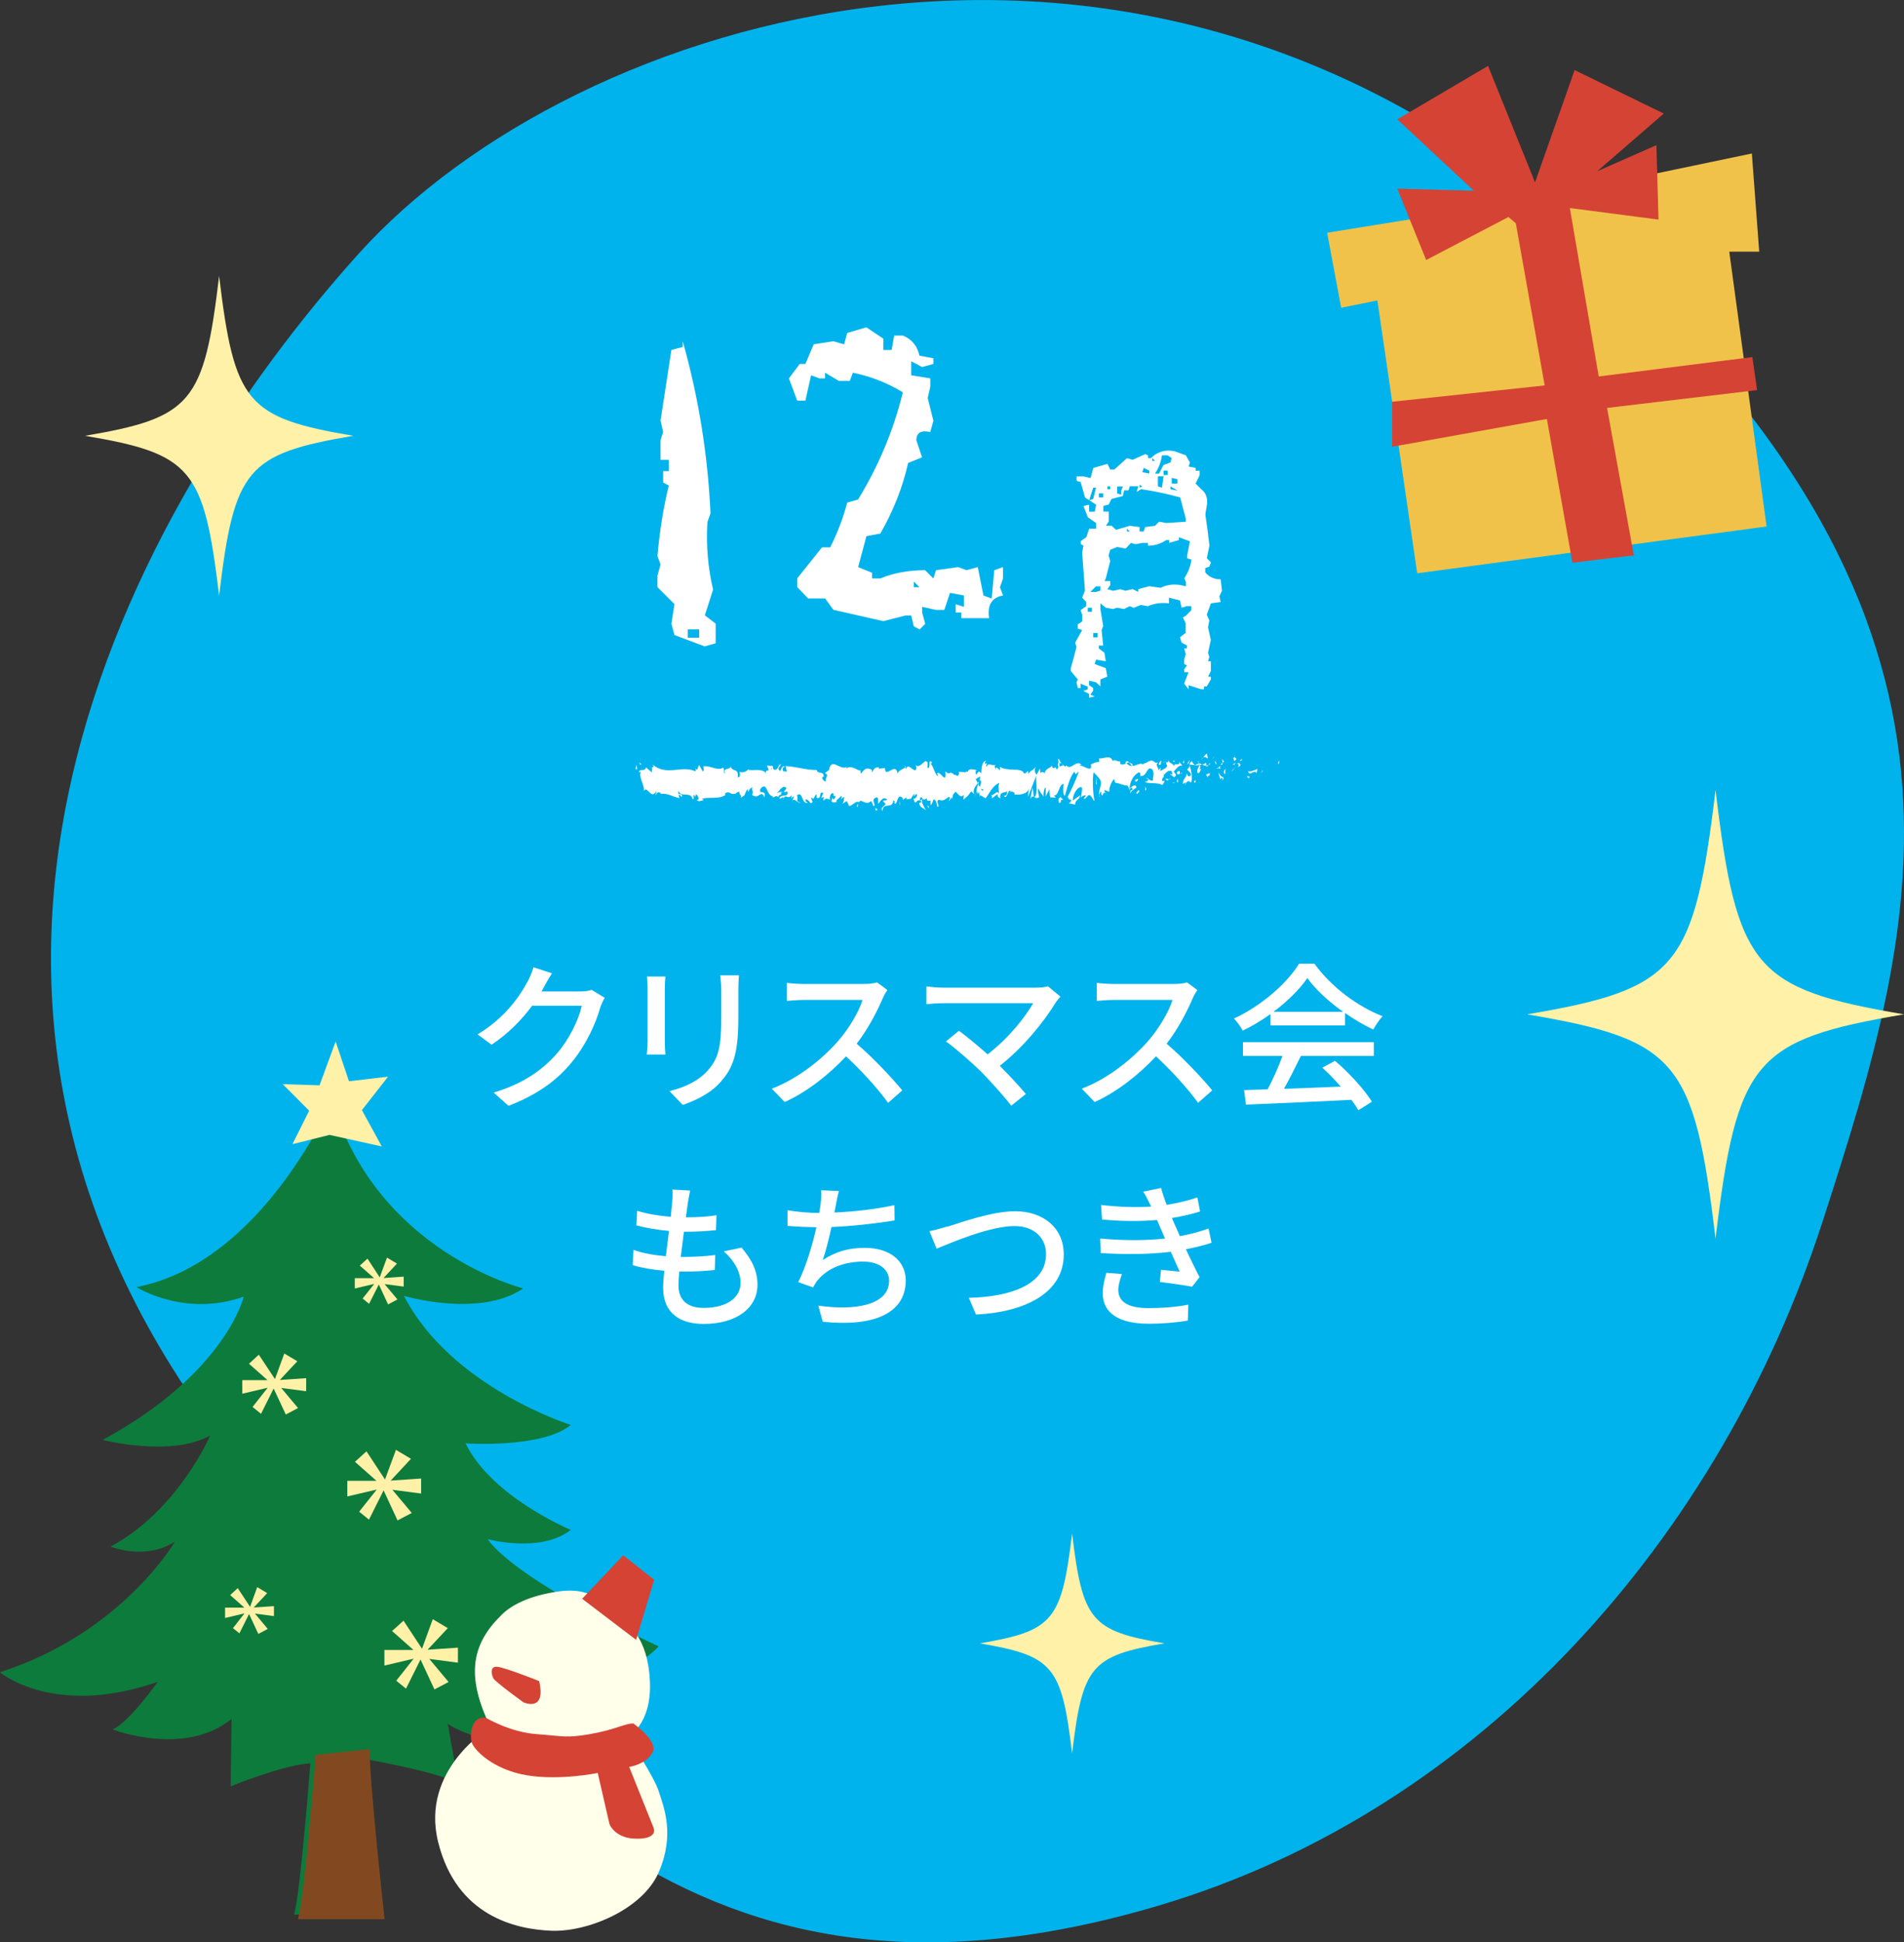 <?xml version="1.0" encoding="UTF-8"?><svg id="_レイヤー_2" xmlns="http://www.w3.org/2000/svg" viewBox="0 0 191.34 195.12"><rect x="0" y="0" width="191.34" height="195.12" fill="#333333" stroke="none"/><defs><style>.cls-1{fill:#00b3ec;}.cls-1,.cls-2,.cls-3,.cls-4,.cls-5,.cls-6,.cls-7,.cls-8{stroke-width:0px;}.cls-2{fill:#0d7b3b;}.cls-3{fill:#d54335;}.cls-4{fill:#f1c24a;}.cls-5{fill:#fff1a8;}.cls-6{fill:#fff;}.cls-7{fill:#824921;}.cls-8{fill:#ffffea;}</style></defs><g id="text"><path class="cls-1" d="M116.61,191.38c32.28-9.63,56.26-36.97,66.5-68.52,9.95-30.69,19.2-61.11-25.37-100.16C113.75-15.84,57.8,1.31,36.03,25.5c-22.52,25.02-50.47,74.42-11.35,122.13,24.57,29.97,44.85,57.79,91.94,43.75Z"/><path class="cls-5" d="M35.5,43.78c-10.72,1.82-11.96,3.29-13.48,16.05-1.53-12.76-2.76-14.24-13.48-16.05,10.72-1.82,11.96-3.29,13.48-16.05,1.53,12.76,2.76,14.24,13.48,16.05Z"/><path class="cls-5" d="M117.02,165.09c-7.38,1.25-8.23,2.26-9.28,11.05-1.05-8.78-1.9-9.8-9.28-11.05,7.38-1.25,8.23-2.26,9.28-11.05,1.05,8.78,1.9,9.8,9.28,11.05Z"/><path class="cls-5" d="M191.34,101.9c-15.06,2.55-16.79,4.62-18.94,22.54-2.14-17.93-3.88-19.99-18.94-22.54,15.06-2.55,16.79-4.62,18.94-22.54,2.14,17.93,3.88,19.99,18.94,22.54Z"/><polygon class="cls-4" points="133.37 23.38 134.78 30.92 138.42 30.18 142.42 57.59 177.53 52.89 173.78 25.28 176.79 25.28 176.05 15.42 153.33 20.16 133.37 23.38"/><polygon class="cls-3" points="154.26 18.32 149.54 6.62 140.42 11.99 148.11 19.16 140.42 18.95 143.32 26.12 151.59 21.8 152.33 22.43 155.23 38.72 139.9 40.36 139.9 44.88 155.45 42.09 158.02 56.53 164.19 55.79 161.5 40.98 176.58 39.19 176.1 35.87 160.66 37.82 157.76 20.9 166.67 22.06 166.46 14.58 160.5 17.21 167.2 11.41 158.24 7.04 154.26 18.32"/><path class="cls-2" d="M33.39,110.48s-6.94,16.36-19.68,18.82c0,0,4.84,3.08,10.78.96,0,0-1.77,7.66-14.17,14.39,0,0,6.86,1.77,10.8-.44,0,0-3.23,7.53-10.01,11.16,0,0,3.5,1.42,6.46-.49,0,0-5.31,9.17-17.58,13.11,0,0,5.4,4.6,15.85.97,0,0-2.83,4.03-4.52,4.78,0,0,7.22,2.79,11.95-1.06l-.09,6.77s5.45-2.21,8.01-2.3c0,0-1.02,13.19-1.64,15.19h8.01s-1.46-13.24-1.37-15.72c0,0,8.19,1.42,9.87,2.57l-1.06-6.02s3.65,2.7,11.46,1.95c0,0-4.81-4.4-4.98-6.02,0,0,10.6.81,14.71-3.71,0,0-13.9-6.31-17.2-10.77,0,0,5.33,1.45,8.37-.93,0,0-7.97-3.3-10.57-8.69,0,0,7.71.52,10.57-1.85,0,0-12.02-3.76-16.77-12.97,0,0,7.59,2.26,11.99-.75,0,0-14.77-3.65-19.23-18.94Z"/><path class="cls-7" d="M31.72,176.29s-1.11,14.35-1.78,16.51h8.71s-1.59-14.39-1.49-17.09l-5.44.58Z"/><polygon class="cls-5" points="33.73 104.63 35.07 108.62 39 108.16 36.37 111.52 38.37 115.17 33.11 114.01 29.39 114.94 31.07 111.58 28.41 108.91 32.11 109.03 33.73 104.63"/><polygon class="cls-5" points="39.79 145.65 38.69 148.63 36.83 145.8 35.67 146.85 37.83 148.76 34.9 148.76 34.9 150.33 37.86 149.64 36.09 151.86 37.08 152.66 38.55 149.72 39.95 152.74 41.38 151.99 39.43 149.66 42.32 150.04 42.32 148.53 39.26 148.74 41.3 146.55 39.79 145.65"/><polygon class="cls-5" points="28.57 135.97 27.63 138.54 26.01 136.09 25.02 137 26.89 138.65 24.35 138.65 24.35 140.01 26.9 139.41 25.38 141.34 26.23 142.03 27.5 139.49 28.72 142.1 29.95 141.45 28.26 139.43 30.77 139.76 30.77 138.45 28.12 138.63 29.88 136.75 28.57 135.97"/><polygon class="cls-5" points="38.89 126.34 38.16 128.32 36.93 126.44 36.16 127.14 37.59 128.4 35.65 128.4 35.65 129.44 37.61 128.98 36.44 130.45 37.09 130.98 38.07 129.04 39 131.04 39.94 130.54 38.65 129 40.57 129.25 40.57 128.25 38.54 128.39 39.89 126.94 38.89 126.34"/><polygon class="cls-5" points="25.85 159.44 25.13 161.42 23.89 159.54 23.13 160.24 24.56 161.5 22.62 161.5 22.62 162.54 24.57 162.08 23.41 163.56 24.06 164.08 25.03 162.14 25.96 164.14 26.91 163.64 25.62 162.1 27.53 162.35 27.53 161.35 25.5 161.49 26.85 160.04 25.85 159.44"/><polygon class="cls-5" points="43.49 162.66 42.41 165.63 40.55 162.81 39.4 163.85 41.55 165.75 38.63 165.75 38.63 167.32 41.57 166.63 39.82 168.84 40.8 169.64 42.26 166.71 43.66 169.72 45.08 168.97 43.14 166.65 46.02 167.03 46.02 165.52 42.97 165.73 45 163.56 43.49 162.66"/><path class="cls-8" d="M50.41,162.23c-3.27,3.15-3.44,6.46-1.12,11.29,0,0-7.11,4.18-5.25,11.57,1.86,7.39,7.76,8.73,11.38,8.87s9.18-2.14,10.79-5.9.52-6.46,0-8.08-3.13-5.48-3.13-5.48c0,0,2.46-1.25,2.23-5.67s-2.14-5.67-3.72-7.04c-1.58-1.37-2.73-2.37-5.78-1.87s-4.57,1.49-5.42,2.31Z"/><path class="cls-3" d="M54.18,168.88s-3.48-1.39-4.23-1.44-.56.79-.37,1.16,3.02,2.41,3.02,2.41c0,0,2.32,1.07,1.58-2.14Z"/><path class="cls-3" d="M48.87,172.59s2.42,1.44,5.07,1.62c2.65.19,2.88.42,5.34,0,2.46-.42,3.64-1.12,4.37-1.07,0,0,2.6,1.8,1.9,2.97s-2.32,1.39-2.32,1.39c0,0,2.14,5.34,2.44,6.09s-.44,1.21-2.02,1.11c-1.58-.09-2.32-1.11-2.42-1.53s-1.16-5.06-1.16-5.06c0,0-3.81.79-7.15.23-3.34-.56-5.33-2.55-5.53-3.35s0-2.68,1.48-2.41Z"/><polygon class="cls-3" points="58.5 160.61 63.93 164.74 65.74 158.7 62.63 156.24 58.5 160.61"/><path class="cls-6" d="M60.77,100.24c-.16.26-.34.66-.45.98-.43,1.54-1.38,3.68-2.82,5.44-1.47,1.81-3.41,3.28-6.4,4.43l-1.49-1.33c3.09-.93,4.99-2.35,6.42-4,1.18-1.36,2.15-3.38,2.43-4.72h-4.99c-1.02,1.38-2.38,2.79-4.07,3.91l-1.41-1.04c2.79-1.66,4.27-3.89,5.03-5.3.19-.32.46-.98.59-1.44l1.86.61c-.32.48-.66,1.1-.83,1.42-.06.13-.14.27-.22.4h3.84c.45,0,.9-.05,1.2-.16l1.31.8Z"/><path class="cls-6" d="M66.87,98.1c-.03.34-.06.74-.06,1.18v5.36c0,.42.03.98.06,1.3h-1.87c.02-.27.08-.83.08-1.3v-5.36c0-.29-.03-.85-.06-1.18h1.86ZM74.26,97.97c-.03.42-.06.9-.06,1.47v2.85c0,3.67-.58,5.03-1.76,6.37-1.04,1.22-2.66,1.94-3.83,2.34l-1.33-1.39c1.52-.38,2.9-.99,3.87-2.1,1.12-1.26,1.33-2.51,1.33-5.31v-2.75c0-.58-.05-1.06-.1-1.47h1.87Z"/><path class="cls-6" d="M89.17,99.46c-.11.16-.35.56-.46.83-.56,1.31-1.5,3.12-2.62,4.56,1.65,1.41,3.59,3.47,4.58,4.69l-1.42,1.25c-1.04-1.44-2.64-3.2-4.23-4.67-1.71,1.82-3.86,3.54-6.16,4.59l-1.3-1.34c2.59-.99,4.99-2.91,6.58-4.69,1.09-1.22,2.16-2.98,2.54-4.23h-5.87c-.62,0-1.49.08-1.74.1v-1.81c.32.05,1.25.11,1.74.11h5.94c.59,0,1.12-.06,1.39-.16l1.04.77Z"/><path class="cls-6" d="M106.58,100.11c-.19.21-.35.4-.46.56-1.15,1.89-3.2,4.48-5.65,6.4.94.94,1.98,2.06,2.62,2.83l-1.47,1.18c-.64-.86-1.94-2.3-2.96-3.36-.96-.94-2.71-2.48-3.6-3.1l1.31-1.07c.61.45,1.82,1.42,2.88,2.37,2.11-1.62,3.79-3.76,4.58-5.14h-9c-.64,0-1.39.06-1.73.1v-1.79c.43.06,1.18.13,1.73.13h9.25c.51,0,.96-.05,1.23-.14l1.26,1.04Z"/><path class="cls-6" d="M120.32,99.46c-.11.16-.35.56-.46.83-.56,1.31-1.5,3.12-2.62,4.56,1.65,1.41,3.59,3.47,4.58,4.69l-1.42,1.25c-1.04-1.44-2.64-3.2-4.23-4.67-1.71,1.82-3.86,3.54-6.16,4.59l-1.3-1.34c2.59-.99,4.99-2.91,6.58-4.69,1.09-1.22,2.16-2.98,2.54-4.23h-5.87c-.62,0-1.49.08-1.74.1v-1.81c.32.05,1.25.11,1.74.11h5.94c.59,0,1.12-.06,1.39-.16l1.04.77Z"/><path class="cls-6" d="M127.67,101.88c-.88.62-1.82,1.2-2.79,1.66-.16-.34-.56-.9-.88-1.22,2.74-1.25,5.35-3.55,6.55-5.51h1.54c1.7,2.35,4.35,4.31,6.85,5.28-.35.37-.69.9-.94,1.34-.93-.45-1.9-1.01-2.83-1.66v1.25h-7.49v-1.15ZM124.92,104.69h13.14v1.39h-7.33c-.53,1.07-1.12,2.27-1.7,3.3,1.78-.06,3.76-.14,5.71-.22-.59-.67-1.23-1.34-1.86-1.9l1.28-.69c1.46,1.23,2.98,2.93,3.71,4.11l-1.36.85c-.18-.3-.42-.66-.7-1.04-3.81.19-7.88.37-10.6.48l-.19-1.46,2.37-.08c.53-.99,1.1-2.27,1.49-3.35h-3.97v-1.39ZM134.98,101.65c-1.44-1.02-2.75-2.22-3.6-3.39-.77,1.12-1.98,2.32-3.41,3.39h7.01Z"/><path class="cls-6" d="M74.52,125.33c1.07,1.26,1.6,2.37,1.6,3.73,0,2.37-2.15,3.94-5.41,3.94-2.3,0-4.07-1.02-4.07-3.63,0-.42.05-1.01.11-1.71-1.17-.11-2.27-.29-3.17-.56l.08-1.54c1.02.37,2.16.54,3.25.64.1-.83.21-1.71.32-2.54-1.14-.1-2.32-.3-3.28-.56l.08-1.47c.96.32,2.19.51,3.38.61.06-.58.11-1.09.14-1.49.03-.4.06-.8.02-1.25l1.79.1c-.11.5-.18.86-.24,1.25l-.19,1.44c1.18,0,2.24-.06,3.07-.21l-.05,1.5c-.99.1-1.89.16-3.19.16h-.03c-.11.82-.22,1.7-.32,2.53h.22c1.02,0,2.16-.05,3.25-.19l-.05,1.5c-.98.11-1.94.16-2.96.16h-.61c-.05.56-.08,1.04-.08,1.38,0,1.42.83,2.27,2.53,2.27,2.32,0,3.71-1.01,3.71-2.51,0-1.07-.58-2.19-1.68-3.17l1.76-.37Z"/><path class="cls-6" d="M89.91,122.6c-1.74.3-4.29.58-6.35.67-.26,1.17-.58,2.47-.88,3.31,1.34-.86,2.59-1.22,4.23-1.22,2.54,0,4.11,1.33,4.11,3.27,0,3.41-3.39,4.67-8.34,4.15l-.45-1.62c3.59.53,7.12,0,7.12-2.5,0-1.07-.91-1.92-2.62-1.92-1.87,0-3.55.64-4.56,1.87-.18.22-.32.45-.46.72l-1.49-.53c.78-1.54,1.42-3.73,1.82-5.51-1.04-.02-2.03-.06-2.9-.14v-1.57c.91.16,2.15.27,3.12.27h.06c.06-.34.11-.62.14-.86.06-.58.1-.96.06-1.42l1.79.08c-.14.48-.24.99-.32,1.46l-.14.7c1.86-.08,4.11-.32,6.03-.74l.02,1.52Z"/><path class="cls-6" d="M95.25,123.22c1.28-.4,4.43-1.54,6.77-1.54,2.72,0,4.88,1.58,4.88,4.35,0,3.71-3.62,5.76-8.82,6.03l-.72-1.68c4.21-.1,7.76-1.34,7.76-4.39,0-1.58-1.14-2.82-3.17-2.82-2.48,0-6.39,1.68-7.83,2.27l-.72-1.76c.58-.11,1.25-.3,1.84-.48Z"/><path class="cls-6" d="M121.76,124.84c-.67.24-1.57.46-2.59.66.45.93.93,1.95,1.38,2.8l-.75.96c-.83-.16-2.22-.35-3.25-.48l.13-1.22c.72.08,1.41.14,1.87.19-.27-.61-.58-1.31-.9-2-2,.26-4.58.29-7.03.13l-.06-1.46c2.4.22,4.66.21,6.51,0l-.43-1.01c-.13-.29-.26-.58-.37-.85-1.58.14-3.57.14-5.52-.05l-.1-1.46c1.86.21,3.54.26,5.03.16l-.13-.27c-.26-.54-.42-.85-.66-1.23l1.79-.37c.13.51.34,1.09.56,1.7,1.09-.18,2.15-.43,3.09-.75l.27,1.41c-.82.27-1.78.48-2.83.66l.29.67c.13.29.3.69.51,1.15,1.23-.22,2.18-.51,2.88-.77l.3,1.42ZM112.75,127.99c-.19.5-.37,1.18-.37,1.58,0,1.12.85,1.84,3.02,1.84,1.38,0,2.9-.11,4.02-.35l-.05,1.6c-.93.18-2.51.32-3.92.32-2.9,0-4.63-.99-4.63-3.07,0-.69.19-1.47.37-2.05l1.55.13Z"/><path class="cls-6" d="M70.83,64.94l-3.05-1.14-.31-1.14.31-1.97-1.71-1.71v-1.14l.31-1.14-.31-.83c.21-2.48.59-4.85,1.14-7.09l-.57-.31v-1.14h.57v-1.14h-.83v-1.97l.26-.83-.26-1.14,1.09-7.09,1.14-.31v-.57c1.59,5.62,2.52,11.39,2.79,17.29l-.31.88c-.14,2.31.05,4.57.57,6.78l-.83,2.59,1.09.83v1.97l-1.09.31ZM70.26,64.06v-.83h-1.14v.83h1.14Z"/><path class="cls-6" d="M92.4,63.23l-.57-.31-.26-1.09h-.57l-2.23.57-5.02-1.14-.83-1.14h-1.71l-1.09-1.14v-.88l2.48-3.11h.83c.76-1.52,1.33-3.02,1.71-4.5l1.09-.31c2.07-3.38,3.57-6.97,4.5-10.77-1.52-.93-3.19-1.59-5.02-1.97l-.31.83h-1.09l-1.4-.83v.57h-.57l-.83-.31-.57,2.54h-.83l-.83-2.23,1.09-1.45h.57l.83-1.97,1.97-.31,1.09.31.31-1.14,1.92-.57,1.71,1.14v1.14h.83l.26-1.45h.88c.9.38,1.45,1.05,1.66,2.02l1.4.26v.57l-1.14.31-.57-.31-.52-.26v1.4l1.92.31v.83l-.26,1.14.57,2.28-.31,1.14c-.93-.21-1.4.07-1.4.83l.57,1.71-1.4.57c-.55,2.45-1.48,4.81-2.79,7.09l-1.4.26-.83,3.11,1.4.57v.57h.83c1.31-.55,2.81-.83,4.5-.83l.83.83.26-.83,2.23-.31.83.31,1.14-.31.57,2.85.83.31.26-2.85.88-.31v1.14l-.31.88.31.83c-1.14.21-1.6.97-1.4,2.28h-2.79v-.57h-.57v-.83l.83.26v-1.14l-1.4-.26-.57,1.71h-.83l-1.4-.31v.57l.31,1.14-.57.57ZM92.4,58.99l-.57-.57v.57h.57Z"/><path class="cls-6" d="M109.44,70.11v-.41l-.57-.29.44-.16v-.28l-.72-.29v.44h-.28l-.13-.57.13-.29-.7-.85v-.29c.19-.66.38-1.36.57-2.12l-.13-.44.7-1.27-.44-.13v-.44l.44-.28v-.7l-.16-.44.57-.41v-.41l-.41-.44.28-.7-.28-3.83.13-.7-.28-.16v-.28l.57-.41.28-.85h.7v-.57l-.83-.57-.44-1.14.57-.13v.7h.57l.13-.7-1.11-.72-.44-1.55-.41-.13v-.44h.7l.7.16.28-1.01,1.42-.41.28.57h.41l1.27-1.14.57.16,1.27-.57.28.13v.28h.28c.66-.66,1.45-.89,2.38-.7l1.14.41.41.72-.13.41.7.13v.29h.41v.44l-.41.85.57.57c.47.36.66.88.57,1.55l-.16.98c.16,1.04.29,2.08.41,3.13l-.26,1.27.41.41-.16.44-.41.13v.44c.38.47.9.7,1.55.7l.13,1.14-.26.57.13.57-.98.13-.16.44-.26.7.26.57-.13.7.28,1.27-.28,1.29.13.41-.13.44h.28v.98l-.28.57h.28v.28l-.41.7h-.28v.28h-.28l-1.27-.41v.41l-.44-.57.44-1.14h-.44v-.28l.28-.41-.28-.13v-.44l.16-.57-.16-.57h.28v-.29l-.54-.28-.16-.54.57-.44v-.98l-.28-.57.28-.16.57-.57v-.41h-.44l-.54.16-.16-.72-1.11-.29v.57c-.76-.09-1.47,0-2.12.29l-.7-.13-.72.29-.41-.16-.57.28-.7-.13-.41.13-.72-.13-.54-.44v.57l.28,1.71-.16.41.16,1.55h-.44v.29l.57.44.13.85-.98-.16-.13.44,1.11.41.16.85-.7.28v.7l-.44-.41-.7-.16v.44l.41.29v.28l-.28.41.44.16-.57.13ZM109.73,61.46v-.41h-.41v.41h.41ZM109.86,50.13l.28-1.14h-.28l-.41,1.27.41-.13ZM110.14,59.47l.44-.13v-.44h-.44l-.57.57h.57ZM110.3,64.03v-.44h-.44v.44h.44ZM110.87,49.97v-.41h-.44v.41h.44ZM112.14,53.23l1.4-.41.98.13v.44h.41l.16-.44.98-.13.41-.41.72.13,1.97-.13v-.29l-.57-2.15c-1.31-.36-2.62-.64-3.93-.83l-.44.28.16-.57h-.85l-.13.41h-.44l-.13.57-1.14.29-.28.57-.54.13v.57h.54v1.01l-.28.41h.57l.44.41ZM113.12,59.34l.7-.16.57.28v-.28l1.11-.29,1.14.16c.57-.29,1.22-.39,1.97-.28l.57.13v-.41l-.16-.41c.38-.57.62-1.19.72-1.86l-.44-.13v-.29l.28-1.42-1.11-.41v.28l-.98.29v-.29h-.28c-.57.38-1.18.57-1.84.57v-.28h-.57l-.7.13-.44-.13-.54.57-.85-.16-.7.28-.16.57.16.57-.44,1.71-.13.29h.57v.41l-.28.41.57.16.7-.16.57.16ZM111.57,49.15v-.29h-.28v.29h.28ZM112.68,49.69v-.41l.16-.41h-.57v.7l.41.13ZM113.53,53.39l-.28-.29v.29h.28ZM114.8,48.86l-.28-.16v.29l.28-.13ZM115.5,47.57v-.28l-.57-.29-.13.44.7.13ZM116.07,46.3l-.28-.29v.29h.28ZM116.48,47.57l.44-.85.7-.26.13-.44-.41-.28h-.57c-.09.66-.32,1.27-.7,1.84h.41ZM116.77,48.99l.16-1.14h-.57v1.01l.41.13ZM117.34,47.72v-.44h-.41v.44h.41ZM118.32,49.27l-.7-.41v.29l.7.13ZM118.32,48.58v-.44l-.57-.13v.57h.57Z"/><path class="cls-6" d="M128.47,76.76c.1.03.06-.29.08-.34-.16.07-.07.42-.08.34Z"/><polygon class="cls-6" points="126.89 77.48 126.92 77.35 126.69 77.66 126.89 77.48"/><path class="cls-6" d="M125.42,77.47c.14.54.53-.09.8.1l.04.12.12-.43c-.32.07-.73.35-.96.2Z"/><path class="cls-6" d="M124.63,76.31c.05.21-.17.18.18.07-.02-.02-.02-.04-.03-.05-.03,0-.08,0-.15-.01Z"/><path class="cls-6" d="M124.78,76.33c.16-.01-.1-.18,0,0h0Z"/><path class="cls-6" d="M124.06,76.45l.2-.19c-.04-.12-.22-.15-.16-.24-.21.1-.17.22-.05.43Z"/><path class="cls-6" d="M123.87,76.84l.11-.08c-.02-.05-.05-.07-.11.08Z"/><path class="cls-6" d="M124.2,76.59l-.22.17c.03.09.03.26.1-.06-.02.16.03,0,.12-.11Z"/><path class="cls-6" d="M124.33,76.67c.11.12.26.19.06.38.39-.07.33-.45-.06-.38Z"/><path class="cls-6" d="M125.34,78.03l.15.16.13-.18c-.07.09-.3-.15-.29.02Z"/><path class="cls-6" d="M122.79,76.17c-.01.11.07.3.08.45l.15-.13c-.08-.08-.22-.15-.23-.32Z"/><path class="cls-6" d="M122.87,76.62l-.23.2c.2.02.24-.07.23-.2Z"/><polygon class="cls-6" points="123.83 77.43 124.2 77.02 123.76 77.44 123.83 77.43"/><polygon class="cls-6" points="121.93 76.15 122.05 75.89 121.83 76.29 121.93 76.15"/><path class="cls-6" d="M121.35,76.2c.09-.22-.13-.37-.03-.5-.16.04-.29.23-.41.4.13-.09.26-.07.44.11Z"/><path class="cls-6" d="M120.71,76.34c.06-.05.13-.15.2-.25-.07.05-.13.12-.2.25Z"/><path class="cls-6" d="M122.26,76.76c-.02-.07-.05-.25-.18-.33l.09.32s.06,0,.09,0Z"/><path class="cls-6" d="M122.18,76.76h0c-.1-.02-.16-.02-.19-.03.02,0,.08.01.2.03Z"/><path class="cls-6" d="M122.28,76.76s-.01,0-.02,0c0,.03.01.04.02,0Z"/><path class="cls-6" d="M123.24,77.14c-.13.18-.41.37-.14.64.1-.22-.06-.38.14-.64Z"/><path class="cls-6" d="M122.39,77.16l.24.07c0-.08-.05-.21.02-.3l-.26.22Z"/><polygon class="cls-6" points="122.28 77.26 122.39 77.16 122.31 77.13 122.28 77.26"/><path class="cls-6" d="M121.13,76.64c-.1.14-.22.15-.35.17.14.06.28.1.41.1.02-.1.08-.28-.07-.27Z"/><path class="cls-6" d="M121.64,76.73s-.02.01-.02.02c.01.03.03.04.02-.02Z"/><path class="cls-6" d="M119.52,76.81s.01.04.02.06c0-.02,0-.04,0-.06h-.03Z"/><path class="cls-6" d="M121.22,76.97c.1.06.16-.02.22-.12-.08.03-.16.05-.25.06,0,.05-.01.08.02.06Z"/><path class="cls-6" d="M120.36,76.49c.05.07.11.12.18.18-.05-.1-.16-.26-.18-.18Z"/><path class="cls-6" d="M121.58,76.66s0-.01.02-.01c-.03-.07-.03-.04-.02.01Z"/><path class="cls-6" d="M121.58,76.66c-.05.05-.09.13-.14.2.06-.03.12-.06.17-.11-.01-.02-.03-.06-.03-.09Z"/><path class="cls-6" d="M119.14,78.87c.02-.3.29-.57.52-.25.23-.22.08-1.2-.12-1.75,0,.13,0,.25-.24.42.08.16.53.38.33.65-.31.15-.26-.11-.41-.26.13.37-.4.54-.33,1.08l.28-.19c0,.08-.09.22-.02.3Z"/><path class="cls-6" d="M119.99,76.9l.1-.04c-.11-.05-.19-.17-.34-.4-.16.15-.2.26-.21.35l.48.04-.03.04Z"/><path class="cls-6" d="M120.53,76.86c-.08.32-.31.46-.17.81.29-.02.2-.27.37-.41-.46.08.13-.18-.2-.36.09-.05.17-.07.25-.09-.08-.04-.16-.09-.24-.15,0,0,0,.01.01.02h0s0,0,0,0c.02.04.03.06,0,.04,0,0,0,0,0,0,0,.05-.01.08-.02.12-.13-.07-.02-.08.02-.12,0-.02,0-.03,0-.05,0,0,0,0,0,0l-.46.18c.1.05.22.04.44,0Z"/><path class="cls-6" d="M122.85,78.48s-.01-.05-.01-.08c-.03.04-.04.07.01.08Z"/><path class="cls-6" d="M122.66,78.29s.06-.17.17-.14c.09.1,0,.15,0,.26.07-.09.23-.23.02-.39l-.03.04c-.19-.11-.43-.51-.39-.56.05.29.1.5.23.78Z"/><path class="cls-6" d="M121.58,77.66l-.39.16.2.28v-.17c.21.07.16-.14.19-.27Z"/><polygon class="cls-6" points="119.47 76.65 119.53 76.31 119.3 76.79 119.47 76.65"/><polygon class="cls-6" points="118.97 76.69 118.99 76.39 118.86 76.57 118.97 76.69"/><path class="cls-6" d="M90.69,80.37l-.11.08c.05-.03.09-.05.11-.08Z"/><path class="cls-6" d="M91.51,80.39l.02-.15c-.04.08-.05.14-.02.15Z"/><path class="cls-6" d="M106.67,76.72c-.17-.28-.35-.71-.33-.37l.05.33c.12-.06.2-.02.28.05Z"/><path class="cls-6" d="M98.24,78.67s.03.07.05.1c.04-.11.08-.21.11-.31-.05.07-.1.14-.16.21Z"/><path class="cls-6" d="M98.12,80.01l-.22-.21c.05.07.12.14.22.21Z"/><path class="cls-6" d="M86.21,80.72l-.13.33c.21,0,.12-.17.13-.33Z"/><path class="cls-6" d="M113.84,76.81c-.14-.13-.26-.18-.36-.2.17.19.31.47.36.2Z"/><path class="cls-6" d="M91.02,76.92c-.07.06-.1.13-.1.2.07-.06.11-.12.1-.2Z"/><path class="cls-6" d="M113.07,76.61s.05.05.08.08c.1-.05.21-.1.34-.08-.13-.14-.27-.22-.41,0Z"/><path class="cls-6" d="M69.96,80.45s-.03-.02-.04-.04c0,.04.01.05.04.04Z"/><path class="cls-6" d="M65.23,77.16s.12-.02.19-.02c-.03-.02-.09-.02-.19.02Z"/><path class="cls-6" d="M116.96,76.55c.11-.02.02-.04,0,0h0Z"/><path class="cls-6" d="M117.47,77.83s-.04.08-.04.16c0-.08.02-.13.04-.16Z"/><path class="cls-6" d="M112.02,78.64s0,0,0,0c.03.06.03.05,0,0Z"/><path class="cls-6" d="M117.12,76.7s-.09-.07-.14-.1c.02.03.06.06.14.1Z"/><path class="cls-6" d="M117.1,76.54s.07.02.09.03c.01-.05,0-.09-.09-.03Z"/><path class="cls-6" d="M116.81,76.57c.06,0,.12.01.17.03-.02-.02-.03-.04-.02-.05-.03,0-.08.01-.15.02Z"/><path class="cls-6" d="M78.67,79.58s-.02-.02-.02-.03c-.11.14-.06.11.02.03Z"/><path class="cls-6" d="M103.9,80.1s0-.01.01-.02c0,0-.01,0-.02-.01v.03Z"/><path class="cls-6" d="M103.52,80.34c.16-.41.26-.36.38-.27l-.13-.94-.25,1.21Z"/><path class="cls-6" d="M88.73,80.47l.27.29c-.32.48-.56.32-.31.73.04-1.02,1.04-.1,1.08-1.12l.18.21c-.05,0-.06.05-.11.04.34.49.26-.74.7-.59.15.08.26.23.16.35l.34-.25c.1.02.08.2-.02.18l.52-.08v.03c.07-.16.24-.41.32-.51.13.15-.07.11-.03.24l.29-.25c.12.26-.12.52-.32.48.27,1.02.24-.26.83.34l-.27.13c.18.58.39.37.7.73-.07-.19-.62-.91-.31-1.16.09.08.21.11.38-.09,0,.36.17.27.38.25v.48c.21-.14.19-.38.32-.6.25.05.3.42.36.73.4.08-.28-.6.2-.69.33.18.57-.01.97-.3.23.17-.04.29.04.43l.21-.38c.05,0,.03.13.03.19.17-.15.01-.48.29-.61.07-.53.56.77.9.17.08.14-.04.29-.01.48.47-.39.4-.29.78-.82l.33.31c-.24-.36.07-.79.33-1.14-.08-.17-.16-.33-.21-.4l.43-.26c.05.08,0,.24-.06.44.03-.04.06-.08.08-.11.15.18.07.45-.04.72-.05-.09-.1-.2-.15-.3-.11.29-.2.61-.18.9.03-.06.08-.1.14-.13-.03.08-.05.15-.03.2.01.05.06-.06.13-.18l.1.53.02-.21.56.33c.4-.54.75-1.33,1.38-1.55-.16.39-.03.64-.04,1.11-.17-.49-.49.21-.82.11.17.05.13.27.09.35l.59-.45c-.01.38.12.28.28.44-.12-.75.44-.5.68-.73.01.25-.04.51-.33.45.32.57.42-.88.73-.4-.07,0-.11-.03-.14.1.17-.22.57-.05.48.17h-.07c.47.09,1.44.01,1.51-.63,0,.08-.06.77-.09.9l.84-2.15c-.07.55.21,1.85-.18,2.16.11.08.25.17.49-.02-.08-.08-.19-.79-.09-.84.29.61.2.33.55.85-.11-.12.01-.98.19-.95-.03.13.02.85-.05.94l.45-.84c-.11.15-.02.71.08.95-.05-.17.39.02.51-.07l-.19-.2c.51.13.5-1.19,1.01-1.14-.06.17-.15,1.07.11,1.18.12-.43.52-2.08.97-2.41l.09.25.34-.28c-.21.65-.81,2.02-1.14,2.55.19.2.05.29.34.27.1.23-.16.35-.24.36l.67.15c-.03-.5.51-.51.48-.93l-.72.52c-.03-.5.42-1.43.89-1.34.12.2-.09.9-.08,1.07.06-.17.45-.33.49-.21l-.2.27c.26.19.43-.67.74-.19.11.03.33.65.34.35-.18-.58-.21-2.36-.09-2.79.04.04.57.55.7.83.18.45-.27,1.08-.12,1.46,0-.14.11-.31.15-.36.11.12-.05.43.2.36.04-.51.51.04.12-.43.24-.15.26.1.54.08-.09-.33.26-1.12.5-1.27-.01.13.04.3.07.38.5.05.77.28,1.23.28.04.12.27.27.17.49.07-.09.13-.26.27-.28.28.44-.32.07-.11.6.02-.3.37-.41.58-.6-.06-.46-.47-.09-.68.1,0-.63.36-1.3.84-1.59.39-.16.17.41.23.32.73.11.62-1.11,1.22-.65.24.4.01.8.06,1.09-.31.15-.48-.26-.7-.24l.26.19c-.1.13-.31.24-.42.12.2.36,1.23.07,1.79.4.1-.14.27-.28.19-.44l-.18.06c-.16-.33.33-.45.11-.6.24-.23.5-.59.84-.4l.06.46c0-.13-.22-.27-.31-.13.14-.2.51.62.67.02l-.23-.32c.24-.23.53-.72.83-.57-.13-.45-.07.05-.28-.48.18.66-.76-.03-.46.67-.22-.62-.37-.26-.66-.79,0,.15.1.29-.15.22-.01.04-.04.1-.05.13,0,0-.01,0-.02-.01,0,0,0,.01.01.02-.01.02-.01.03,0,0,.06.07.11.15.13.23-.12.35-.52.34-.65.52-.15-.07.06-.17-.02-.34l-.2.27c-.02-.34-.39-.56-.04-.76l-.31-.02c-.18-.19-.44-.26-.59-.12-.15-.07-.37.37-.24.11l-.49.21v-.08c-.49-.04-1,.56-1.56-.05-.16.08-.33.19-.6.09l-.05-.29c-.21.1-.63-.29-.72.01-.23-.78-1.02-.17-1.38-.31v.38c-.27-.02-.51.09-.82.24l.02.34c-.27.28-.7-.24-1.13-.2.03-.13.14-.09.21-.02-.51-.76-1.08.55-1.55,0-.12.12-.2.08-.28,0,.01,0,.02,0,.03-.02-.01,0-.03,0-.05,0-.05-.06-.1-.13-.16-.18.05.08.09.15.14.18-.09,0-.22.05-.36.13l-.06-.36s-.02,0-.03.01c-.13-.13-.1.17-.04.44-.07.06-.13.13-.18.22-.11-.58-.35.2-.49-.43-.09.3-.67.23-.74.87,0-.08-.04-.12.03-.13-.15-.07-.3-.15-.43.03l-.06-.46-.32.62c-.2-.28-.28-.44-.08-.8-.47.54-.38.2-.78.74l.02-.3c-.14.01-.37.41-.46.16-.32-.56-1.58-.08-2.41-.6.16.87-.38-.39-.41.29-.05-.21-.16-.32-.03-.5-.42.2-.63-.33-.92.24-.05-.21.09-.3.05-.43-.03.04-.13.18-.18.06-.04-.12.06-.17.13-.26-.43.03-.47.67-.5,1.27-.22-.28-.33-.24-.48.15-.08-.2-.2-.4.06-.47-.15-.03-.92-.29-.93.19-.05-.12-.21-.04-.25.02-.34-.03-.37-.07-.7-.03l.09.08c-.13.58-.27.13-.54.2v-.06c-.6-.42-.26.2-.86-.28l.03.36c-.06.77-.53-.46-.88-.16l.13.21c-.19.26-.53-1.05-.72-1.15-.04-.07.07-.11.12-.16-.5-.46-.07.47-.44.58-.07-.25.09-.65-.16-.69-.13-.21-.73.83-1.07.34.08.2.15.39-.02.54-.27.07-.72-.74-.96-.12-.03-.05-.05-.1-.05-.15-.2.16-.66.26-.78.6-.19-1.24-1.26.6-1.26-.54l-.63.06.02-.12c-.4-.08-.54.2-.68.47-.09-.08-.02-.18-.02-.24-.58-.23-.64-.18-1.13.39l-.05-.37c-.13.22-.84-.58-1.42-.15,0-.04.02-.11.06-.17-.64.44-1.54-1.03-1.78.32l-.43.33c.55.11-.08.59.14.81-.22.08-.56-.41-.29-.48l.04.07c.1-.71-.68-.25-.67-.73-1.08.03-2.14-.36-3.15-.39l.12.55-.35-.03c-.09-.13-.12-.43.13-.41-.13-.31-.42.26-.43.38-.49-.22.19-.64.04-.65l-.21.04.05.06c-.17.22-.18.46-.49.43-.19-.11-.1-.34-.17-.36,0-.04-.03-.06-.12-.02l-.45-.05.18.43c-.2.21-.42-.02-.21.47-.3-.76-1.66-.27-1.85-.51-.28.32-.55.31-.89.27.08.09.13.58-.16.52.11-1-.53-.44-.77-1.16.21.48-.83.12-.5.8-.24-.08-.01-.38-.2-.61-.58.39-1.28-.25-1.99-.12-.01.13.11.33-.04.53l-.38-.66c-.14.06-.13.76-.39.3.04.11.09.28,0,.32-1.4-.64-2.87.53-4.3-.68.19.26.06.28-.08.29.1.06,0,.33.02.5l-.6-.5c-.11.5-.64.03-.7.51l.19-.09c-.25.56.35,1.24.32,1.96.28-.64.74.94,1.2.03.1.15-.09.23-.03.4.12-.31.26-.37.52-.23l-.03.08c.74-.08,1.05.23,1.88.43l-.06-.36c.18.05.22.16.3.25.2-.54-.5-.03-.31-.62.24.72,1.25.01,1.41.83.27,0-.08-.41.19-.41l.07.22.07-.29c.18.05.27.33.28.51-.04-.02-.12.05-.17.07.23.26.66-.09.74,0l-.26-.14c.75-.21,1.66.08,2.38-.37l-.05-.17c.55-.31.44.18,1.05.04l-.02.04c.12-.17.28-.25.45-.23-.15.2.29.38.09.6.6-.33.3-.26.69-.88l.09.28c.13-.25.15-.38.45-.46-.25.24.19.42-.08.74.63.61.94-.61,1.23.28.29-.77-.55-.43-.39-.59-.14-.25.24-.58.44-.5.2.02.34.98.85.97-.05,0-.05.05-.1.05.19.2.37-.27.61.05.13-.47.3.03.34-.57l-.47.14c.26-.16.51-.85.95-.51-.03.12-.16.28-.25.37.13.18.25-.12.38.06-.04.59-.57.13-.85.58.14.25.54-.43.39.21.2-.82.5.1.85-.52l-.02.36c.05-.06.17-.22.27-.21l-.18.46c.28-.39.54.34.81.13-.56.01-.13-.43-.36-.69.69-.48.4.93,1.17.76-.1.05-.39-.21-.23-.38.15.07.34.21.43.4.51-.07-.08-.37.14-.58.17.43.25-.18.48-.32v.36c.59.23.16-.75.68-.47l-.22.5.27-.13-.06.41c.3-.31.39-.23.68-.11-.07-.26.04-.66.3-.67.18.21-.1.34.27.29-.08.23-.17.51-.33.18-.02.12-.08.23-.1.34.19.25.48.06.61.05-.05-.01-.11-.03-.14-.08l.53-.5c.08.14.02.24-.05.35.11-.04.18-.21.34-.24-.04.29-.03.6-.26.74l.51-.33c.03.13.26.35.19.46.28.17.69-.57,1.06-.34.02-.06.06-.11.14-.15.35.07.66.43,1.07.02l.24.53c.32-.12-.32-.66.22-.86.38-.17.14.45.28.6.19-.27.52-.81.87-.38-.12.1-.21.02-.32.06ZM92.73,80.23c-.08.08-.23.31-.29.1.09-.41.16-.22.29-.1ZM98.83,79.36c-.06.12-.15.06-.25-.08.07-.03.16-.02.25.08ZM115.79,76.84s0,.01,0,.02c-.17-.14-.11-.09,0-.02ZM116.15,77c.04-.05.03-.1.02-.15-.03.09-.11.1-.2.07.03.09.07.16.18.08ZM77.53,77.14l.07.09c-.16.1-.11.01-.07-.09Z"/><path class="cls-6" d="M98.13,79.86c-.02-.06-.03-.13-.03-.2-.03.06-.03.13.03.2Z"/><path class="cls-6" d="M86.24,80.66s0,0-.01,0c0,.02-.01.04-.01.07l.02-.06Z"/><path class="cls-6" d="M110.58,80.07c-.07-.05-.12-.12-.14-.19,0,.09.03.16.14.19Z"/><path class="cls-6" d="M118.06,76.38l-.23.09c.11-.02.15.06.21.12,0-.08-.05-.21.02-.21Z"/><path class="cls-6" d="M120.06,78.62s.07,0,.1-.05v-.17c-.15.01-.25.15-.1.22Z"/><path class="cls-6" d="M118.27,77.59c.02.3.16.2.32.14,0,0-.02,0-.03,0,.05-.43-.12-.28-.3-.14Z"/><path class="cls-6" d="M118.63,77.72s.1-.02.15,0c.02-.17-.06-.04-.15,0Z"/><path class="cls-6" d="M116.61,76.8c.08.08.05-.39.09-.27.09-.39-.51.47-.09.27Z"/><polygon class="cls-6" points="118.4 78.59 118.34 78.21 118.25 78.52 118.4 78.59"/><path class="cls-6" d="M117.13,78.31l.26.1c0-.06.03-.1.07-.13-.16-.01-.33-.09-.33.02Z"/><path class="cls-6" d="M117.45,78.29c.08,0,.16,0,.21-.06-.04,0-.14.02-.21.06Z"/><polygon class="cls-6" points="118.05 78.7 117.97 78.62 117.79 78.6 118.05 78.7"/><path class="cls-6" d="M114.36,78.24l-.28.11c-.03.13.05.21.15.16.07-.09.17-.14.13-.26Z"/><path class="cls-6" d="M115.21,79.27c-.08-.08-.08-.16-.12-.29v.47s.12-.18.12-.18Z"/><path class="cls-6" d="M114.39,79.38c-.03.13-.41.37-.05.34.03-.13.31-.24.05-.34Z"/><polygon class="cls-6" points="110.15 78.79 110.22 78.78 110.21 78.02 110.15 78.79"/><path class="cls-6" d="M106.41,80.62c.33.18.08-.47.38-.24.08-.18-.25-.19-.17-.34-.2.19-.31.08-.21.59Z"/><path class="cls-6" d="M106.62,80.03s.07-.07.1-.12c-.06.05-.09.08-.1.12Z"/><polygon class="cls-6" points="64.44 76.75 64.23 76.59 64.37 76.85 64.44 76.75"/><path class="cls-6" d="M64.03,77.32l-.05-.49-.13.44s.14-.06.18.05Z"/><path class="cls-6" d="M93.33,81.21l.02-.12c-.03-.13-.08-.14-.18-.16l.17.27Z"/><polygon class="cls-6" points="90.42 80.85 90.47 80.86 90.38 80.42 90.42 80.85"/><path class="cls-6" d="M87.98,81.41c.1.02.22-.08.32-.06-.22.08-.34-.49-.32.06Z"/></g></svg>